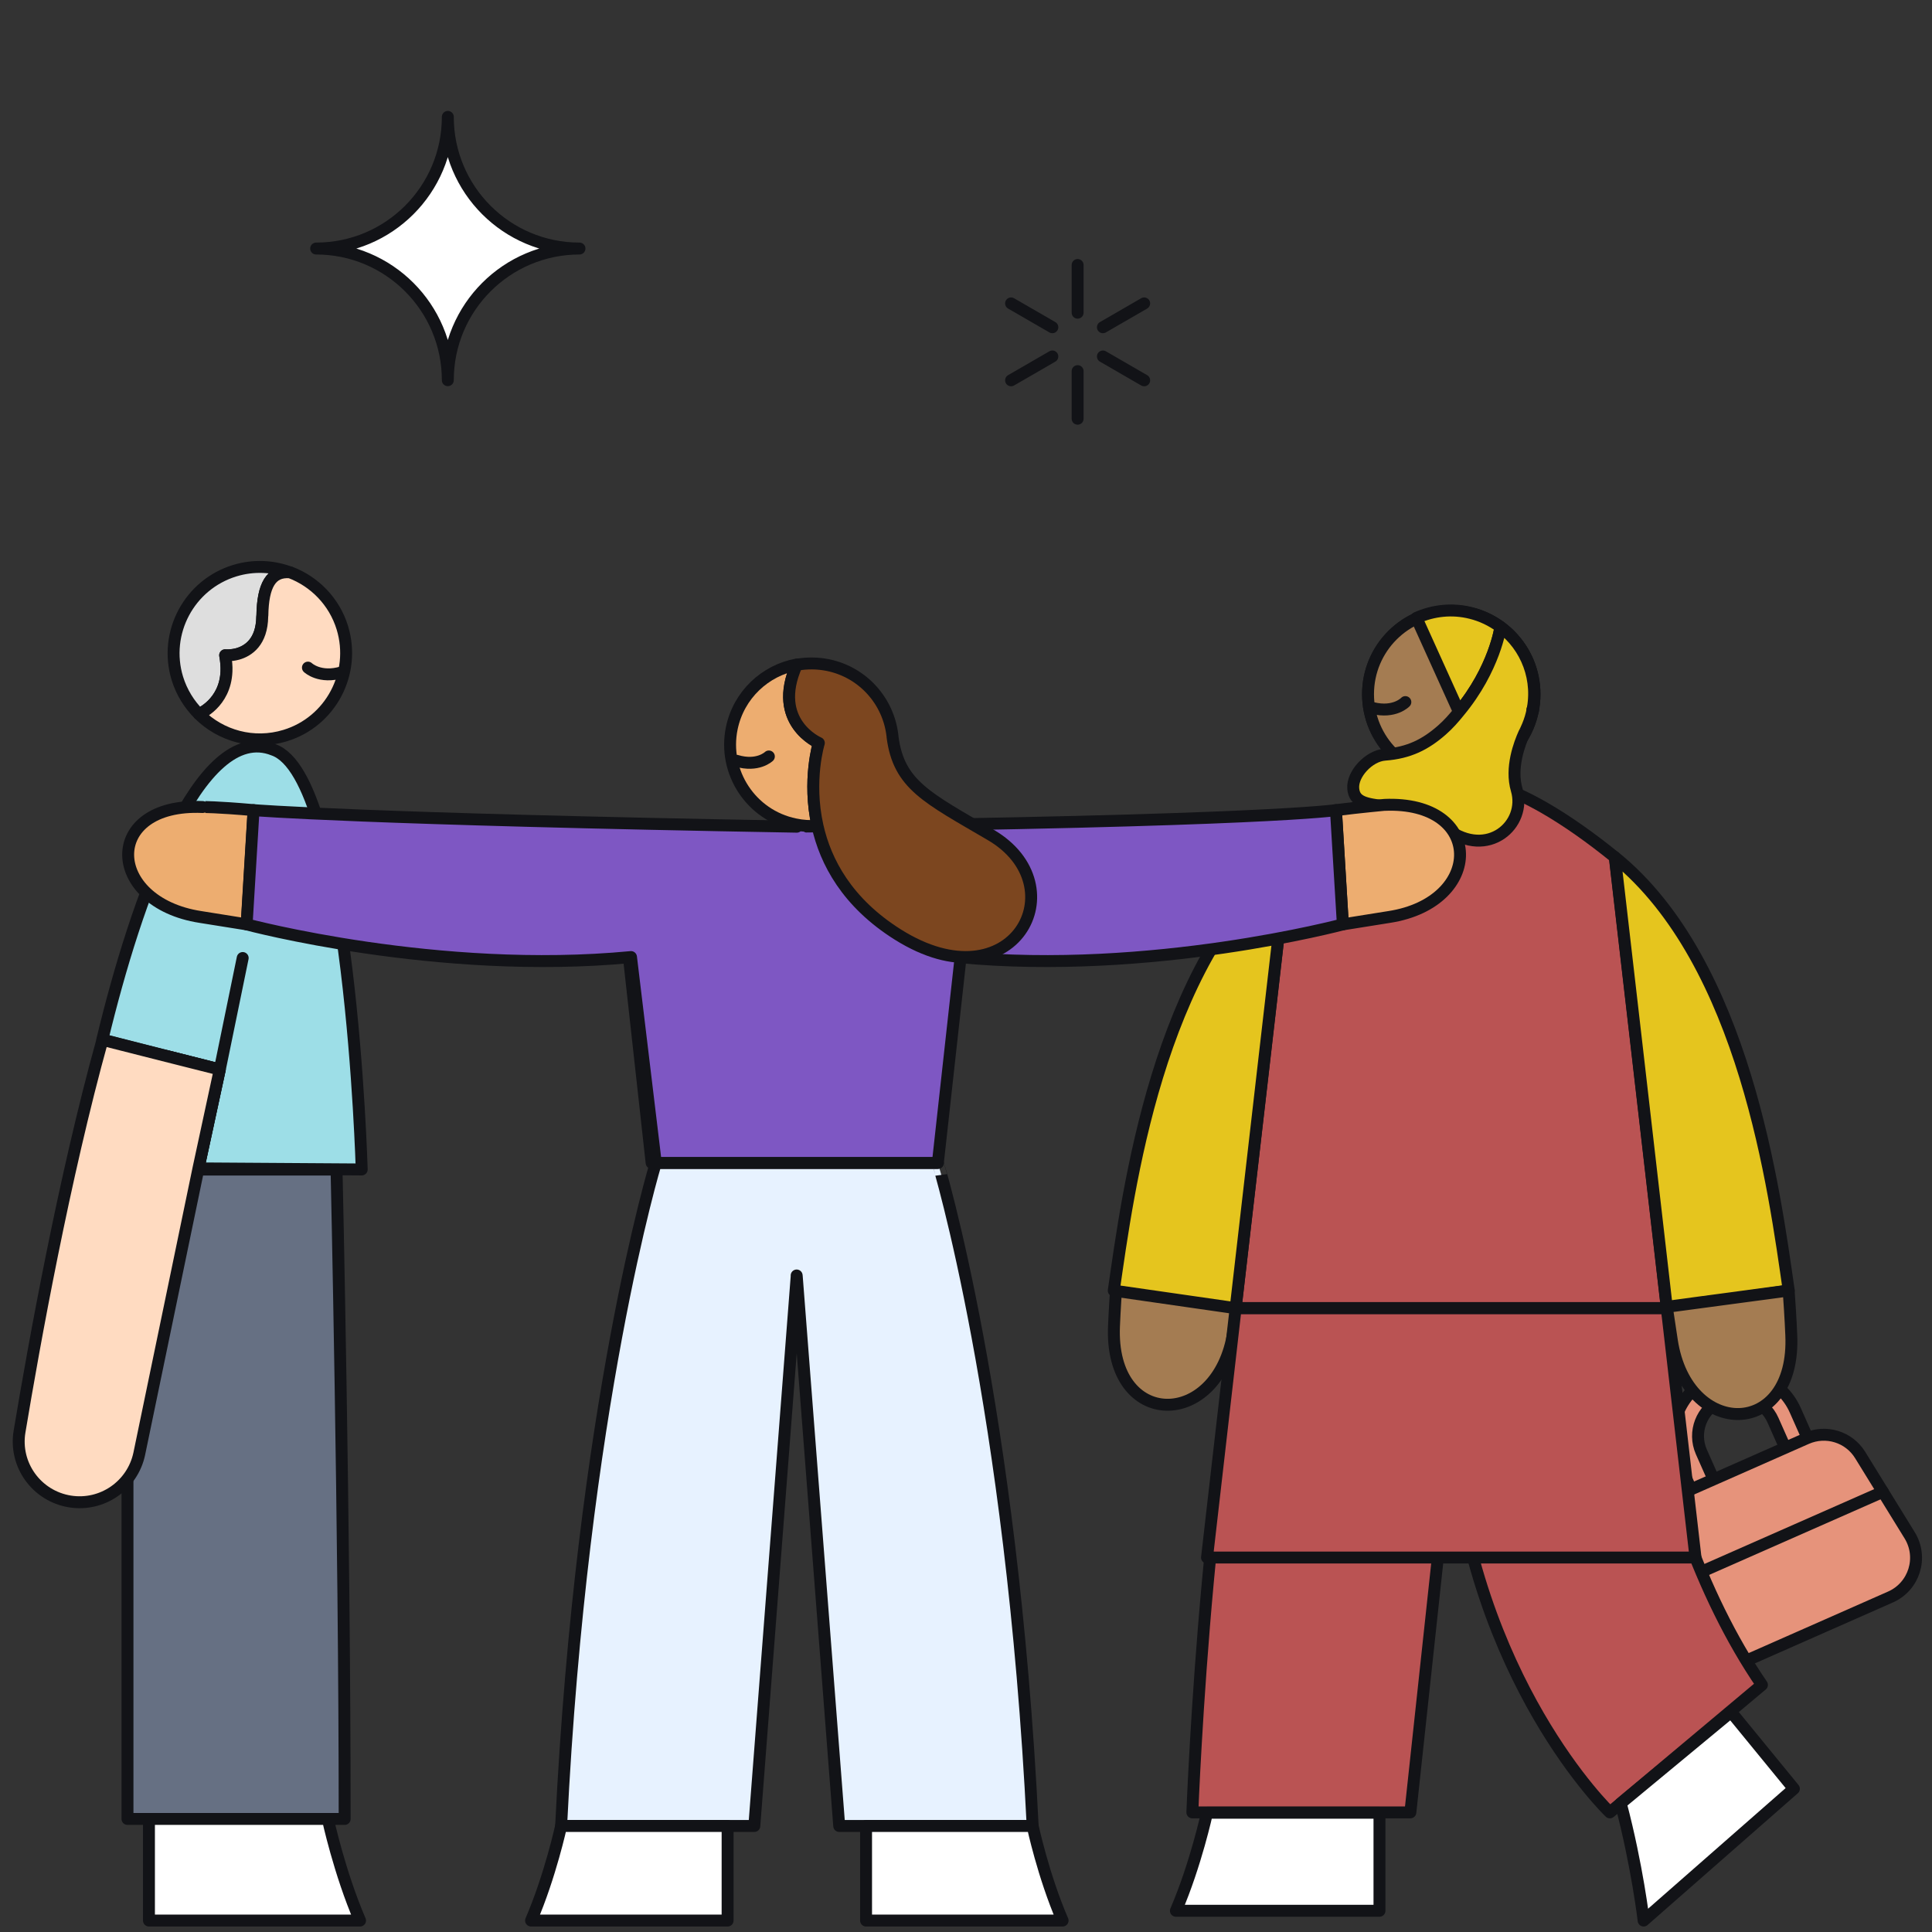 <?xml version="1.0" encoding="utf-8"?>
<!-- Generator: Adobe Illustrator 28.2.0, SVG Export Plug-In . SVG Version: 6.00 Build 0)  -->
<svg version="1.1" id="Layer_1" xmlns="http://www.w3.org/2000/svg" xmlns:xlink="http://www.w3.org/1999/xlink" x="0px" y="0px"
	 viewBox="0 0 162 162" style="enable-background:new 0 0 162 162;" xml:space="preserve">
<rect x="0" y="0" width="162" height="162" fill="#333333" stroke="none"/>
<style type="text/css">
	.st0{fill:#A47C52;stroke:#121317;stroke-linecap:round;stroke-linejoin:round;stroke-miterlimit:10;}
	.st1{fill:#E6937B;stroke:#121317;stroke-linecap:round;stroke-linejoin:round;stroke-miterlimit:10;}
	.st2{fill:#FFFFFF;stroke:#121317;stroke-linecap:round;stroke-linejoin:round;stroke-miterlimit:10;}
	.st3{fill:#BA5353;stroke:#121317;stroke-linecap:round;stroke-linejoin:round;stroke-miterlimit:10;}
	.st4{fill:#E5C51E;stroke:#121317;stroke-linecap:round;stroke-linejoin:round;stroke-miterlimit:10;}
	.st5{fill:none;stroke:#121317;stroke-linecap:round;stroke-linejoin:round;stroke-miterlimit:10;}
	.st6{fill:#667083;stroke:#121317;stroke-linecap:round;stroke-linejoin:round;stroke-miterlimit:10;}
	.st7{fill:#9DDEE7;stroke:#121317;stroke-linecap:round;stroke-linejoin:round;stroke-miterlimit:10;}
	.st8{fill:#FFDBC1;stroke:#121317;stroke-linecap:round;stroke-linejoin:round;stroke-miterlimit:10;}
	.st9{fill:#DEDEDE;stroke:#121317;stroke-linecap:round;stroke-linejoin:round;stroke-miterlimit:10;}
	.st10{fill:#EDAD70;stroke:#121317;stroke-linecap:round;stroke-linejoin:round;stroke-miterlimit:10;}
	.st11{fill:#7E57C3;stroke:#121317;stroke-linecap:round;stroke-linejoin:round;stroke-miterlimit:10;}
	.st12{fill:#E7F2FF;stroke:#121317;stroke-linecap:round;stroke-linejoin:round;stroke-miterlimit:10;}
	.st13{fill:#7C461F;stroke:#121317;stroke-linecap:round;stroke-linejoin:round;stroke-miterlimit:10;}
</style>
<g>
	<g>
		<path class="st0" d="M103.42,111.66c0.12-0.82,0.27-1.78,0.43-2.85l-10.22-1.37c-0.17,2.35-0.22,3.73-0.22,3.73
			C93.02,119.9,102.15,119.93,103.42,111.66z"/>
		<g>
			<path class="st1" d="M143.16,125.39c0.52-0.23,0.75-0.83,0.52-1.35l-1.02-2.3c-0.73-1.66,0.02-3.6,1.68-4.33
				c1.66-0.73,3.6,0.02,4.33,1.68l1.02,2.3c0.23,0.52,0.83,0.75,1.35,0.52c0.52-0.23,0.75-0.83,0.52-1.35l-1.02-2.3
				c-1.19-2.69-4.34-3.92-7.04-2.73c-2.69,1.19-3.92,4.34-2.73,7.04l1.02,2.3C142.04,125.38,142.65,125.61,143.16,125.39z"/>
		</g>
		<path class="st1" d="M146.99,139l11.53-5.09c1.99-0.88,2.75-3.31,1.61-5.17l-4.15-6.73c-0.94-1.53-2.86-2.12-4.5-1.4l-9.56,4.22
			c-1.64,0.72-2.49,2.55-2,4.27l2.17,7.61C142.69,138.79,145,139.88,146.99,139z"/>
		<line class="st2" x1="157.88" y1="125.09" x2="140.91" y2="132.57"/>
		<path class="st3" d="M135.78,101.96c0,0,1.37,23.87,11.96,39.32l-12.75,10.69c0,0-11.51-10.97-13.3-31.82l-3.43,31.82H99.98
			c0,0,1.35-35.72,6.43-48.41L135.78,101.96z"/>
		<path class="st2" d="M145.15,143.55l5.27,6.44l-12.6,11.05c0,0-0.53-4.57-1.92-9.83L145.15,143.55z"/>
		<path class="st2" d="M128.67,58.21c0,3.85-3.12,6.98-6.98,6.98s-6.98-3.12-6.98-6.98s3.12-6.98,6.98-6.98
			S128.67,54.36,128.67,58.21z"/>
		<path class="st2" d="M115.67,152v8.22H98.6c1.67-3.88,2.61-8.22,2.61-8.22H115.67z"/>
		<polygon class="st3" points="142.17,130.6 101.21,130.6 103.61,109.69 139.76,109.69 		"/>
		<path class="st3" d="M139.76,109.68h-36.15l2.5-21.61l1.86-16.2c2-1.63,4-3.03,5.92-4.14c2.78-1.59,5.42-2.54,7.79-2.54
			c2.37,0,5.02,0.94,7.81,2.54c1.92,1.11,3.9,2.51,5.91,4.14l1.87,16.2L139.76,109.68z"/>
		<path class="st4" d="M149.99,108.22c-1.2-8.3-3.68-27.52-14.58-36.35l1.87,16.2l2.49,21.62L149.99,108.22z"/>
		<path class="st4" d="M93.39,108.22c1.2-8.3,3.68-27.52,14.58-36.35l-1.87,16.2l-2.49,21.62L93.39,108.22z"/>
		<path class="st0" d="M128.67,58.21c0,3.85-3.12,6.98-6.98,6.98s-6.98-3.12-6.98-6.98s3.12-6.98,6.98-6.98
			S128.67,54.36,128.67,58.21z"/>
		<path class="st4" d="M122.33,59.68l-3.56-7.87c1.39-0.62,2.98-0.81,4.57-0.41c0.92,0.23,1.76,0.64,2.47,1.17
			C125.81,52.57,125.34,56.07,122.33,59.68z"/>
		<path class="st4" d="M121.34,69.52c-3.91-2.9-7.68-1.09-7.87-3.4c-0.1-1.22,1.32-2.74,2.65-2.84c2.03-0.15,3.41-0.86,4.78-2.06
			c0.56-0.49,1.02-1.02,1.44-1.54c3-3.61,3.48-7.11,3.48-7.11c2.2,1.63,3.31,4.47,2.61,7.29c-0.11,0.45-0.27,0.89-0.46,1.29
			c0,0.01-0.01,0.02-0.02,0.04c-0.02,0.06-0.08,0.17-0.15,0.31c-0.37,0.82-1.17,2.88-0.62,4.73
			C128.04,69.16,124.73,72.05,121.34,69.52z"/>
		<path class="st4" d="M128.55,59.56c0,0-0.01,0.02-0.02,0.06"/>
		<path class="st0" d="M140.19,112.43c-0.12-0.82-0.27-1.78-0.43-2.85l10.22-1.37c0.17,2.35,0.22,3.73,0.22,3.73
			C150.6,120.68,141.47,120.71,140.19,112.43z"/>
	</g>
	<path class="st5" d="M117.84,58.87c0,0-0.9,0.96-2.74,0.5"/>
	<path class="st4" d="M128.51,59.45c0,0-0.01,0.02-0.02,0.06"/>
</g>
<path class="st2" d="M48.59,20.84c-6.1,0-11.04,4.95-11.04,11.04c0-6.1-4.95-11.04-11.04-11.04c6.1,0,11.04-4.94,11.04-11.04
	C37.55,15.9,42.49,20.84,48.59,20.84z"/>
<line class="st2" x1="90.36" y1="22.22" x2="90.36" y2="26.22"/>
<line class="st2" x1="90.36" y1="31.12" x2="90.36" y2="35.11"/>
<line class="st2" x1="84.78" y1="25.44" x2="88.24" y2="27.44"/>
<line class="st2" x1="92.48" y1="29.89" x2="95.94" y2="31.89"/>
<line class="st2" x1="84.78" y1="31.89" x2="88.24" y2="29.89"/>
<line class="st2" x1="92.48" y1="27.44" x2="95.94" y2="25.44"/>
<g>
	<path class="st6" d="M28.22,98.07c0,0,0.68,30.02,0.68,54.45H10.69l0-54.45L28.22,98.07z"/>
	<path class="st2" d="M5.94,120.73"/>
	<path class="st2" d="M6.04,139.92"/>
	<path class="st7" d="M13.94,88.54l4.48,1.13l-1.79,8.3l13.7,0.09c0,0-0.94-32.97-7.4-35.19c-6.26-2.51-11.54,12.62-14.35,24.3
		L13.94,88.54z"/>
	<polygon class="st2" points="10.69,97.94 16.64,97.98 18.43,89.68 13.94,88.54 	"/>
	<path class="st2" d="M27.49,152.52c0,0,0.97,4.5,2.7,8.52h-17.7v-8.52H27.49z"/>
	<polyline class="st2" points="20.35,80.33 18.43,89.68 18.43,89.68 	"/>
	<path class="st8" d="M5.87,125.9L5.87,125.9c2.7,0.43,5.25-1.34,5.81-4.01l4.96-23.91l1.79-8.3l-4.48-1.13l-5.36-1.36
		c-3.21,11.55-5.73,25.51-6.95,32.84C1.17,122.82,3.07,125.45,5.87,125.9z"/>
	<g>
		<path class="st9" d="M14.87,56.88c0.36,1.17,1,2.19,1.81,3c0,0,2.2-0.88,2.31-3.58c0.01-0.41-0.02-0.85-0.11-1.35
			c0,0,0.47,0.04,1.05-0.11c0.89-0.25,2.04-1,2.06-3.14c0-0.03,0-0.06,0.01-0.08c0.04-2.52,0.72-3.76,2.33-3.62
			c-1.44-0.54-3.06-0.63-4.64-0.15C15.86,49.02,13.71,53.07,14.87,56.88z"/>
		<path class="st8" d="M16.68,59.88c1.83,1.83,4.58,2.61,7.23,1.8c3.81-1.16,5.96-5.21,4.8-9.03c-0.68-2.23-2.36-3.9-4.38-4.66
			c-1.61-0.14-2.29,1.1-2.33,3.62c0,0.02,0,0.05-0.01,0.08c-0.03,2.14-1.17,2.89-2.06,3.14c-0.58,0.16-1.05,0.11-1.05,0.11
			c0.09,0.5,0.13,0.94,0.11,1.35C18.88,59,16.68,59.88,16.68,59.88z"/>
		<path class="st5" d="M25.82,55.98c0,0,1,0.96,2.89,0.38"/>
	</g>
</g>
<g>
	<path class="st10" d="M112.02,67.93l0.58,9.58c1.03-0.16,3.09-0.5,3.88-0.62c7.98-1.23,8.01-9.77-0.41-9.4
		C116.06,67.49,114.16,67.66,112.02,67.93z"/>
	<path class="st11" d="M52.56,78.7l2.08,18.81h23.65l2.08-17.26c16.18,1.55,32.23-2.74,32.23-2.74l-0.58-9.58
		c0,0-6.03,0.94-45.55,1.39"/>
	<path class="st5" d="M69.87,51.71"/>
	<path class="st10" d="M21.27,67.93l-0.58,9.58c-1.03-0.16-3.09-0.5-3.88-0.62c-7.98-1.23-8.25-9.59,0.18-9.22
		C16.99,67.67,18.11,67.65,21.27,67.93z"/>
	<path class="st12" d="M86.59,153.11H70.37l-3.56-46.07l-0.01-0.09v0.09l-3.55,46.07H47.05c1.73-35.24,7.94-55.6,7.94-55.6h23.65
		C78.64,97.5,84.85,117.86,86.59,153.11z"/>
	<path class="st2" d="M61.01,153.11v7.93H44.53c1.61-3.74,2.52-7.93,2.52-7.93H61.01z"/>
	<path class="st2" d="M89.1,161.04H72.62v-7.93h13.97C86.59,153.11,87.48,157.29,89.1,161.04z"/>
	<path class="st11" d="M80.72,78.7l-2.08,18.81H54.99l-2.08-17.26c-16.18,1.55-32.23-2.74-32.23-2.74l0.58-9.58
		c0,0,9.07,0.75,45.55,1.39"/>
	<g>
		<path class="st10" d="M68.55,69.25c-0.62,0.04-1.25,0.01-1.89-0.13c-3.69-0.76-6.06-4.38-5.3-8.06c0.58-2.8,2.8-4.85,5.45-5.34
			c-2.18,4.84,1.85,6.56,1.85,6.56S67.69,65.42,68.55,69.25z"/>
		<path class="st13" d="M75.28,78.36c-4.26-2.68-6.06-6.11-6.73-9.1c-0.86-3.83,0.11-6.96,0.11-6.96s-4.02-1.72-1.85-6.56
			c0.84-0.15,1.73-0.15,2.62,0.03c2.96,0.61,5.07,3.05,5.4,5.9c0.01,0.04,0.01,0.08,0.01,0.12c0.52,4.02,2.9,5.09,8.22,8.21
			C90.41,74.28,84.96,84.44,75.28,78.36z"/>
	</g>
	<path class="st5" d="M64.47,63.43c0,0-0.93,0.9-2.72,0.36"/>
</g>
</svg>

